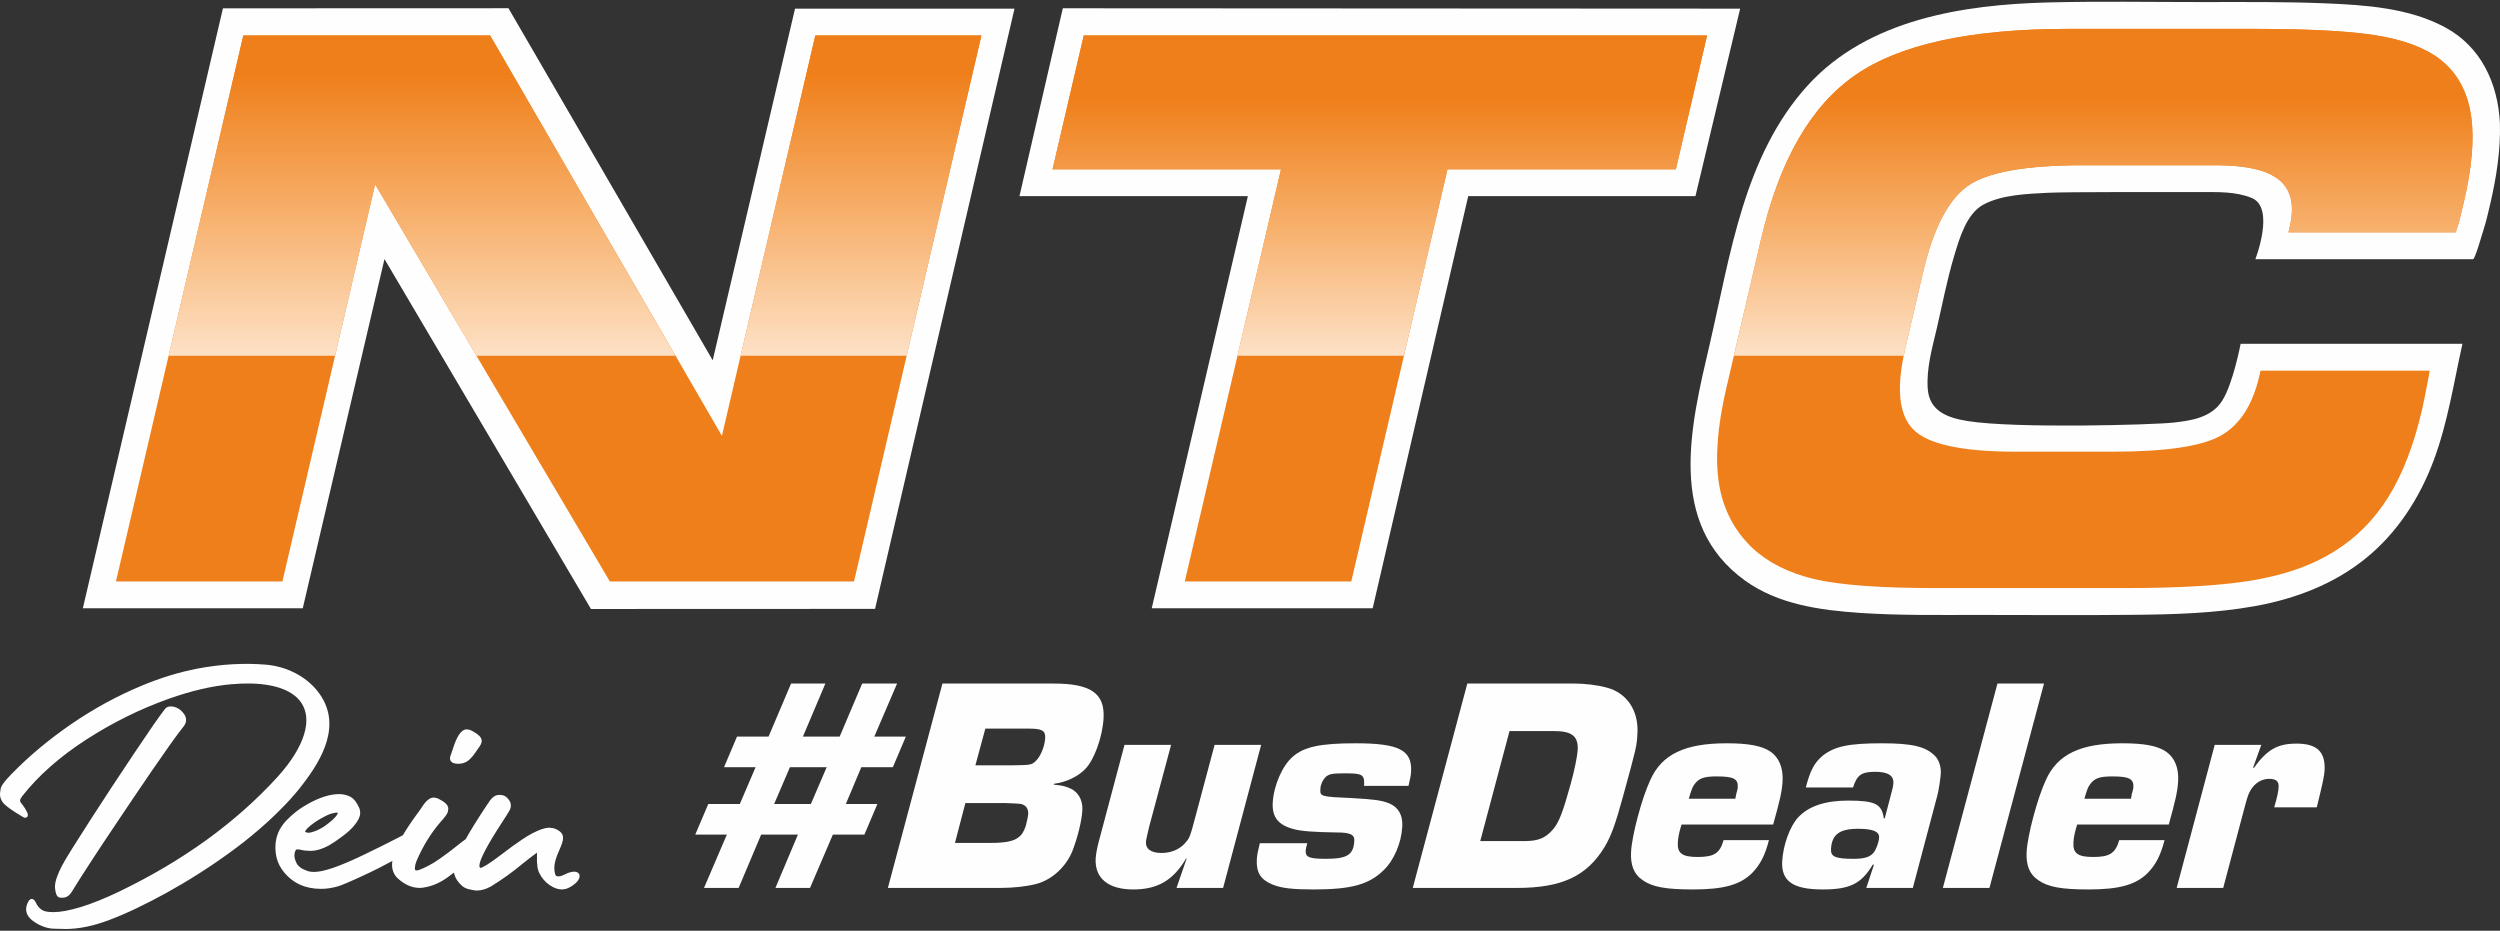 <?xml version="1.0" encoding="UTF-8"?> <svg xmlns="http://www.w3.org/2000/svg" xmlns:xlink="http://www.w3.org/1999/xlink" width="462px" height="172px" clip-rule="evenodd" fill-rule="evenodd" image-rendering="optimizeQuality" shape-rendering="geometricPrecision" text-rendering="geometricPrecision" version="1.0" viewBox="0 0 462 172" xml:space="preserve"><rect x="0" y="0" width="462" height="172" fill="#333333" stroke="none"/> <defs> <style type="text/css"> .fil0 {fill:#FEFEFE;fill-rule:nonzero} .fil6 {fill:#FEFEFE;fill-rule:nonzero} .fil1 {fill:#EF7F1A;fill-rule:nonzero} .fil3 {fill:url(#id0)} .fil2 {fill:url(#id1)} .fil5 {fill:url(#id2)} .fil4 {fill:url(#id3)} </style> <linearGradient id="id0" x1="262" x2="262" y1="65.74" y2="-2.85" gradientUnits="userSpaceOnUse"> <stop stop-color="#FDE1C6" offset="0"></stop> <stop stop-color="#F7B06C" offset=".38"></stop> <stop stop-color="#EF7F1A" offset=".761"></stop> <stop stop-color="#EF7F1A" offset="1"></stop> </linearGradient> <linearGradient id="id1" x1="318.53" x2="318.53" y1="65.74" y2="-2.85" gradientUnits="userSpaceOnUse" xlink:href="#id0"> </linearGradient> <linearGradient id="id2" x1="581.82" x2="581.82" y1="65.74" y2="3.15" gradientUnits="userSpaceOnUse" xlink:href="#id0"> </linearGradient> <linearGradient id="id3" x1="440.65" x2="440.65" y1="65.74" y2="3.15" gradientUnits="userSpaceOnUse" xlink:href="#id0"> </linearGradient> </defs> <path class="fil0" d="m461.99 22.84c-0.36-7.42-3.45-14.21-10.21-17.83-6.63-3.55-14.6-4.08-21.97-4.39-7.69-0.32-15.38-0.24-23.07-0.24-9.4 0-18.82-0.17-28.21 0.07-15.72 0.4-33.31 3.11-44.43 15.3-11.88 13.02-14.33 31.5-18.18 48.01-3.45 14.79-8.02 33.02 6.56 43.53 6.11 4.4 13.86 5.47 21.17 5.97 7.21 0.49 14.45 0.38 21.68 0.38 9.64 0 19.3 0.08 28.95-0.02 7.49-0.07 15.1-0.28 22.49-1.62 7.41-1.34 14.57-4.06 20.46-8.85 5.81-4.72 9.94-11.14 12.54-18.13 2.59-6.97 3.68-14.26 5.29-21.48h-40.99s-1.41 7.41-3.43 10.55c-1.98 3.09-5.67 3.64-9.03 4.01-3.72 0.41-29.1 1.12-37.94-0.28-3.67-0.58-7.12-1.78-7.42-5.96-0.27-3.76 0.8-7.46 1.65-11.09 1.04-4.48 1.91-9.06 3.23-13.47 0.96-3.19 2.26-7.82 5.44-9.51 3.42-1.81 8.02-1.96 11.81-2.16 3.56-0.19 22.4-0.13 28.25-0.13 3.16 0 6.56-0.14 9.52 1.1 4.34 1.82 0.64 11.3 0.64 11.3h40.23c0.37 0 1.65-4.55 1.9-5.31 0.51-1.56 0.87-3.18 1.25-4.78 1.14-4.92 1.95-9.9 1.82-14.97z"></path> <path class="fil0" d="m196.41 1.53-7.99 34.62-0.02 0.09h42.21l-17.77 76.17h40.83l17.66-76.17h41.99l8.26-34.64-125.17-0.07z"></path> <path class="fil0" d="m131.71 66.59c-9.97-17.24-37.75-65.07-37.75-65.07l-52.76 0.02s-24.5 104.9-25.89 110.87h40.64s10.55-45.03 15.1-64.53v-0.01c10.12 17.11 38.16 64.67 38.16 64.67l52.5-0.02 25.77-110.92h-40.56s-10.61 45.29-15.2 64.94l-0.01 0.05z"></path> <path class="fil1" d="m422.9 42.94 0.24-1.02c0.92-3.93 0.29-6.8-1.89-8.62-2.17-1.83-6.07-2.76-11.72-2.76h-24.67c-10.57 0-17.65 1.28-21.25 3.85-3.6 2.54-6.35 7.88-8.25 16l-3.27 14.04c-1.7 7.27-1.2 12.26 1.52 14.97 2.7 2.7 9 4.07 18.9 4.07h17.9c9.81 0 16.44-0.98 19.96-2.95 3.51-1.96 5.88-5.61 7.13-10.93l0.25-1.09h31.25c-0.03 0.14-0.07 0.4-0.11 0.74-0.54 2.94-0.99 5.14-1.32 6.57-1.51 6.47-3.56 11.8-6.19 16.01-2.59 4.18-5.92 7.56-10 10.08-3.88 2.45-8.66 4.19-14.4 5.23-5.73 1.04-13.9 1.55-24.52 1.55h-34.44c-10.52 0-18.14-0.56-22.85-1.69-4.69-1.14-8.49-3.06-11.37-5.76-3.33-3.21-5.37-7.15-6.13-11.82-0.75-4.7-0.3-10.59 1.36-17.71l6.42-27.53c3.37-14.46 9.15-24.54 17.35-30.25s21.32-8.58 39.33-8.58h34.44c11.06 0 19.11 0.48 24.11 1.48 5.02 0.99 8.76 2.68 11.25 5.01 2.62 2.45 4.21 5.74 4.77 9.88 0.54 4.11 0.1 9.3-1.36 15.54-0.35 1.48-0.64 2.64-0.82 3.43-0.21 0.78-0.45 1.55-0.71 2.26h-30.91z"></path> <path class="fil1" d="m249.72 107.45h-30.77l17.78-76.16h-42.22l5.77-24.73h115.19l-5.77 24.73h-42.21l-17.77 76.16z"></path> <path class="fil1" d="m157.82 107.45h-45.12l-43.38-73.39-17.13 73.39h-30.76l23.54-100.89h45.61l42.83 73.99 17.26-73.99h30.7l-23.55 100.89z"></path> <path class="fil2" d="m136.86 65.74h30.7l13.8-59.18h-30.69l-13.81 59.18z"></path> <path class="fil3" d="m31.16 65.74h30.77l7.39-31.68 18.72 31.68h36.79l-34.26-59.18h-45.61l-13.8 59.18z"></path> <path class="fil4" d="m228.69 65.74h30.76l8.04-34.45h42.21l5.76-24.73h-115.18l-5.77 24.73h42.22l-8.04 34.45z"></path> <path class="fil5" d="m416.57 5.34h-34.43c-18.02 0-31.14 2.86-39.34 8.58-8.2 5.71-13.98 15.79-17.35 30.25l-5.03 21.57h31.38c0.09-0.43 0.18-0.86 0.29-1.31l3.27-14.04c0.48-2.04 1.01-3.91 1.59-5.6l0.06-0.15v-0.02c0.02-0.05 0.04-0.09 0.05-0.14 0 0 0.01-0.01 0.01-0.02 0.02-0.04 0.03-0.09 0.05-0.13v-0.02c0.02-0.05 0.04-0.09 0.05-0.13 0.01-0.01 0.01-0.03 0.02-0.04 0.01-0.04 0.02-0.08 0.04-0.11 0-0.02 0.01-0.04 0.02-0.06l0.03-0.09c0.01-0.02 0.02-0.04 0.02-0.06 0.01-0.03 0.03-0.06 0.04-0.09 0.01-0.02 0.01-0.04 0.02-0.07s0.02-0.05 0.03-0.08c0.01-0.02 0.02-0.05 0.03-0.08 0.01-0.02 0.02-0.04 0.03-0.07 0.01-0.02 0.02-0.05 0.03-0.08l0.03-0.06 0.03-0.09 0.03-0.06c0.01-0.03 0.02-0.06 0.03-0.1 0.01-0.01 0.02-0.03 0.02-0.04 0.02-0.04 0.03-0.07 0.05-0.11 0-0.01 0-0.03 0.01-0.04 0.02-0.04 0.03-0.08 0.05-0.12 0-0.01 0.01-0.01 0.01-0.02 1.15-2.81 2.49-5.04 4-6.67l0.01-0.01c0.02-0.02 0.04-0.04 0.05-0.06l0.09-0.09s0.01-0.01 0.01-0.02l0.06-0.06c0.01-0.01 0.02-0.01 0.02-0.02l0.06-0.06c0.01 0 0.01-0.01 0.02-0.02 0.02-0.02 0.04-0.03 0.06-0.05 0-0.01 0.01-0.02 0.02-0.02l0.06-0.06c0.01-0.01 0.01-0.02 0.02-0.02 0.01-0.02 0.03-0.03 0.05-0.05l0.03-0.03c0.01-0.01 0.01-0.02 0.02-0.02l0.06-0.06s0.01 0 0.01-0.01c0.02-0.02 0.04-0.04 0.07-0.06l0.04-0.04c0.02-0.01 0.02-0.02 0.04-0.03 0.01-0.01 0.02-0.03 0.04-0.04l0.04-0.04c0.01-0.01 0.02-0.02 0.04-0.03l0.04-0.04c0.01-0.01 0.03-0.02 0.04-0.03s0.02-0.03 0.04-0.04c0.01 0 0.01-0.01 0.02-0.01l0.07-0.07c0.08-0.06 0.16-0.13 0.24-0.19 0.03-0.02 0.05-0.04 0.08-0.06l0.02-0.02c0.05-0.04 0.1-0.08 0.14-0.11 0.09-0.06 0.17-0.12 0.26-0.18 0.07-0.06 0.15-0.11 0.22-0.16 0.01 0 0.01 0 0.01-0.01 0.02-0.01 0.03-0.02 0.05-0.03 0.12-0.08 0.24-0.15 0.36-0.23 0.8-0.48 1.75-0.92 2.83-1.3 0.01 0 0.01 0 0.01-0.01 0.04-0.01 0.07-0.02 0.11-0.03 0.01-0.01 0.03-0.01 0.04-0.02 0.03 0 0.05-0.01 0.08-0.02 0.02-0.01 0.04-0.02 0.06-0.02 0.02-0.01 0.04-0.02 0.06-0.02 0.03-0.01 0.05-0.02 0.07-0.03 0.02 0 0.03-0.01 0.05-0.01 0.03-0.01 0.06-0.02 0.08-0.03 0.02 0 0.03-0.01 0.04-0.01 0.03-0.01 0.07-0.02 0.1-0.04h0.01c2.98-0.94 6.9-1.52 11.78-1.76h0.02c0.06 0 0.13 0 0.19-0.01h0.01c0.07 0 0.13 0 0.2-0.01h0.01c0.4-0.01 0.8-0.03 1.21-0.04 0.02 0 0.04-0.01 0.07-0.01h0.14 0.07c0.04 0 0.09 0 0.14-0.01h0.09 0.13 0.09c0.04 0 0.08 0 0.13-0.01h0.1 0.12 0.11 0.11c0.04 0 0.08-0.01 0.13-0.01h0.1 0.12 0.1 0.15c0.03-0.01 0.05-0.01 0.08-0.01h0.15 0.09 0.15 0.08 0.15 0.09 0.16 0.08 0.17c0.02 0 0.04-0.01 0.07-0.01h0.2 0.03 0.25 24.67c5.65 0 9.55 0.93 11.71 2.76 2.19 1.82 2.81 4.67 1.91 8.58l-0.01 0.05-0.23 1.01h30.9c0.26-0.71 0.5-1.47 0.71-2.26 0.18-0.79 0.47-1.94 0.82-3.43 1.46-6.24 1.9-11.43 1.36-15.54-0.56-4.15-2.15-7.43-4.77-9.88-2.49-2.33-6.23-4.02-11.25-5.01-5-1-13.05-1.48-24.11-1.48z"></path> <path class="fil0" d="m162.14 148.58h-5.83l2.86-6.8h5.83l2.4-5.66h-5.83l4.21-9.8h-6.45l-4.16 9.8h-6.79l4.15-9.8h-6.34l-4.16 9.8h-5.83l-2.4 5.66h5.83l-2.91 6.8h-5.83l-2.41 5.66h5.84l-4.22 9.85h6.4l4.16-9.85h6.79l-4.15 9.85h6.39l4.22-9.85h5.83l2.4-5.66zm-9.37-6.8-2.92 6.8h-6.79l2.92-6.8h6.79z"></path> <path class="fil0" d="m164.08 164.09h20.72c2.55 0 4.95-0.28 6.72-0.74 2.94-0.79 5.56-3.22 6.74-6.28 0.93-2.49 1.65-5.38 1.76-7.36 0.11-1.99-0.88-3.57-2.66-4.19-0.78-0.29-1.34-0.4-2.63-0.51l0.06-0.17c2.23-0.29 4.38-1.3 5.76-2.72 1.67-1.7 3.2-5.95 3.39-9.4 0.25-4.59-2.37-6.4-9.22-6.4h-20.56l-10.08 37.77zm16.17-22.65 1.84-6.79h8.16c2.32 0 2.98 0.39 2.9 1.75-0.08 1.53-0.86 3.4-1.7 4.19-0.83 0.79-0.83 0.79-4.74 0.85h-6.46zm-3.77 14.33 1.92-7.36h7.42c2.88 0.11 2.88 0.11 3.32 0.33 0.61 0.29 0.92 0.91 0.87 1.7-0.02 0.4-0.24 1.36-0.45 2.21-0.41 1.13-0.72 1.64-1.42 2.15-0.89 0.68-2.49 0.97-4.98 0.97h-6.68z"></path> <path class="fil0" d="m233.06 137.65h-8.6l-3.69 13.81c-0.79 3-0.92 3.34-1.59 4.14-1.03 1.3-2.66 2.03-4.53 2.03-1.92 0-2.96-0.73-2.88-2.09 0.01-0.28 0.38-1.87 0.6-2.78l4.05-15.11h-8.61l-4.76 17.89c-0.29 1.08-0.52 2.26-0.57 3.11-0.19 3.63 2.3 5.72 6.94 5.72 4.53 0 7.4-1.7 9.77-5.72h0.11l-1.88 5.44h8.61l7.03-26.44z"></path> <path class="fil0" d="m260.29 145.23c0.29-1.24 0.44-1.92 0.48-2.6 0.22-4.02-2.26-5.27-10.25-5.27-6.45 0-9.49 0.63-11.57 2.44-1.96 1.64-3.58 5.38-3.75 8.55-0.14 2.66 1.03 4.13 3.87 4.87 1.4 0.39 3.82 0.56 8.01 0.62 2.44 0 3.26 0.4 3.2 1.53-0.14 2.6-1.31 3.34-5.22 3.34-3.11 0-3.83-0.28-3.77-1.53 0.02-0.34 0.09-0.62 0.3-1.36h-8.77c-0.36 1.42-0.51 2.15-0.56 2.95-0.13 2.49 0.7 3.79 2.92 4.7 1.66 0.68 3.74 0.9 7.59 0.9 6.91 0 10.19-0.9 12.88-3.51 1.97-1.87 3.33-5.09 3.49-8.1 0.12-2.15-0.71-3.56-2.42-4.3-1.45-0.57-2.8-0.74-6.64-0.96-6.15-0.28-6.15-0.28-6.07-1.76 0.04-0.79 0.42-1.58 0.96-2.15 0.66-0.56 1.23-0.68 3.55-0.68 3.17 0 3.61 0.23 3.58 1.93l-0.02 0.39h8.21z"></path> <path class="fil0" d="m261.08 164.09h19.2c8.32 0 12.97-2.15 16.26-7.59 1.18-1.98 1.98-4.13 3.4-9.34 2.53-9.23 2.53-9.23 2.66-11.67 0.23-4.19-1.97-7.47-5.71-8.43-1.68-0.46-3.98-0.74-5.96-0.74h-19.77l-10.08 37.77zm12.47-8.66 5.41-20.33h8.21c3.34 0 4.53 0.96 4.39 3.51-0.05 1.02-0.59 3.74-1.3 6.28-1.41 5.1-2.13 7.03-3.22 8.33-1.39 1.64-2.73 2.21-5.28 2.21h-8.21z"></path> <path class="fil0" d="m318.52 155.26c-0.69 2.43-1.75 3.11-4.81 3.11-2.83 0-3.76-0.68-3.65-2.66 0.05-0.91 0.21-1.81 0.69-3.34h16.93c1.27-4.53 1.64-6.17 1.74-8.04 0.13-2.44-0.67-4.36-2.25-5.44-1.59-1.07-4.06-1.53-8.08-1.53-7.75 0-12 2.04-14.12 6.8-1.61 3.45-3.39 10.25-3.55 13.25-0.13 2.43 0.51 4.13 2.1 5.21 1.79 1.3 4.32 1.75 9.36 1.75 5.66 0 8.71-0.85 10.92-3.05 1.5-1.53 2.39-3.29 3.1-6.06h-8.38zm-6.44-7.65c0.56-1.87 0.69-2.15 1.05-2.66 0.8-1.13 1.78-1.47 4.11-1.47 3.17 0 3.99 0.45 3.9 2.04-0.01 0.22-0.08 0.51-0.29 1.24-0.01 0.12-0.08 0.46-0.16 0.85h-8.61z"></path> <path class="fil0" d="m342.44 145.52c0.74-2.32 1.57-2.89 4.12-2.89 2.32 0 3.41 0.68 3.34 2.09-0.02 0.4-0.11 0.91-0.25 1.36l-1.35 5.16h-0.17c-0.37-2.66-1.58-3.29-6.62-3.29-4.19 0-7.25 1.02-9.17 3.06-1.56 1.64-2.82 5.15-2.99 8.15-0.2 3.68 1.99 5.21 7.48 5.21 4.98 0 7.13-1.02 9.25-4.58h0.23l-1.42 4.3h8.6l4.55-17.16c0.21-0.73 0.57-3.11 0.62-4.02 0.06-1.19-0.33-2.38-0.97-3.11-1.71-1.81-4.17-2.44-9.94-2.44-6.12 0-8.75 0.57-10.95 2.32-1.54 1.31-2.3 2.78-3.08 5.84h8.72zm0.88 7.64c2.84 0 4 0.51 3.94 1.64-0.04 0.74-0.51 2.1-0.94 2.67-0.67 0.9-1.71 1.24-3.81 1.24-3.34 0-4.22-0.4-4.14-1.81 0.14-2.66 1.56-3.74 4.95-3.74z"></path> <path class="fil0" d="m377.73 126.32h-8.6l-10.09 37.77h8.61l10.08-37.77z"></path> <path class="fil0" d="m391.63 155.26c-0.7 2.43-1.76 3.11-4.81 3.11-2.84 0-3.76-0.68-3.65-2.66 0.04-0.91 0.21-1.81 0.69-3.34h16.93c1.26-4.53 1.63-6.17 1.73-8.04 0.14-2.44-0.67-4.36-2.25-5.44-1.58-1.07-4.05-1.53-8.07-1.53-7.76 0-12 2.04-14.13 6.8-1.6 3.45-3.39 10.25-3.55 13.25-0.13 2.43 0.51 4.13 2.1 5.21 1.8 1.3 4.32 1.75 9.36 1.75 5.66 0 8.71-0.85 10.92-3.05 1.5-1.53 2.39-3.29 3.11-6.06h-8.38zm-6.44-7.65c0.55-1.87 0.68-2.15 1.05-2.66 0.8-1.13 1.78-1.47 4.1-1.47 3.17 0 3.99 0.45 3.91 2.04-0.01 0.22-0.09 0.51-0.3 1.24 0 0.12-0.08 0.46-0.15 0.85h-8.61z"></path> <path class="fil0" d="m409.28 137.65-7.03 26.44h8.6l4.06-15.29c0.49-1.81 0.62-2.09 1-2.77 0.81-1.36 2.04-2.1 3.45-2.1 1.25 0 1.79 0.45 1.73 1.53-0.04 0.85-0.27 1.87-0.82 3.74h7.87c0.21-0.85 0.44-1.87 0.51-2.1 0.58-2.38 0.89-3.85 0.93-4.7 0.19-3.45-1.37-4.98-5.17-4.98-3.51 0-5.43 1.08-7.88 4.47h-0.17l1.53-4.24h-8.61z"></path> <path class="fil6" d="m11.58 165.9c-0.01 0-0.08 0-0.2-0.01l-0.28-0.01c-0.3-0.03-0.54-0.23-0.69-0.6-0.11-0.26-0.18-0.61-0.23-1.07-0.01-0.07-0.02-0.13-0.02-0.21v-0.24c0.02-0.47 0.14-1.04 0.37-1.69 0.21-0.6 0.51-1.29 0.9-2.04 0.39-0.74 1.03-1.81 1.91-3.22 0.87-1.4 1.99-3.15 3.34-5.25 1.31-2.03 2.66-4.12 4.07-6.26 1.38-2.1 2.76-4.17 4.13-6.21 1.38-2.06 2.54-3.77 3.47-5.12 0.95-1.36 1.67-2.36 2.17-2.99 0.13-0.16 0.29-0.27 0.47-0.34 0.17-0.06 0.35-0.09 0.53-0.09 0.52 0 0.99 0.13 1.42 0.39 0.42 0.24 0.79 0.6 1.12 1.08 0.11 0.17 0.2 0.33 0.25 0.5l0.01 0.04c0.05 0.17 0.08 0.34 0.07 0.52-0.01 0.21-0.05 0.41-0.13 0.62-0.08 0.19-0.18 0.37-0.33 0.55-2.47 3.04-9.37 13.34-11.96 17.2l-0.56 0.84c-1.87 2.77-3.45 5.17-4.75 7.17-1.49 2.28-2.61 4.06-3.39 5.34-0.22 0.35-0.46 0.62-0.73 0.8-0.31 0.2-0.63 0.3-0.96 0.3zm45.44-12.01c0.17 0 0.37-0.04 0.63-0.11s0.58-0.19 0.95-0.34l0.02-0.01c0.35-0.15 0.72-0.35 1.11-0.59 0.39-0.26 0.81-0.56 1.24-0.92 0.42-0.34 0.76-0.66 1.02-0.96 0.2-0.24 0.35-0.45 0.44-0.65-0.01-0.04-0.02-0.07-0.04-0.09-0.04-0.03-0.12-0.05-0.23-0.05-0.05 0-0.15 0.01-0.28 0.04-0.15 0.03-0.35 0.07-0.58 0.13h-0.01c-0.21 0.05-0.48 0.15-0.82 0.31-0.35 0.16-0.76 0.38-1.24 0.65l-0.03 0.02c-0.46 0.26-0.88 0.53-1.26 0.81-0.39 0.27-0.73 0.56-1.04 0.85-0.18 0.18-0.32 0.34-0.41 0.48-0.07 0.11-0.11 0.19-0.11 0.25v0.01c0.08 0.05 0.16 0.08 0.25 0.11 0.12 0.04 0.25 0.06 0.39 0.06zm27.66-12.74c-0.06 0-0.13 0-0.21-0.01-0.38-0.02-0.68-0.1-0.89-0.24-0.28-0.18-0.42-0.44-0.42-0.77v-0.05c0.01-0.07 0.02-0.14 0.03-0.2s0.03-0.12 0.05-0.18v-0.01c0.09-0.23 0.17-0.45 0.24-0.66v-0.02c0.07-0.17 0.13-0.37 0.21-0.61v-0.02c0.36-1.13 0.73-1.99 1.11-2.57 0.44-0.68 0.92-1.02 1.44-1.02 0.17 0 0.34 0.02 0.53 0.08 0.16 0.05 0.34 0.12 0.52 0.21v0.01c0.55 0.3 0.97 0.59 1.25 0.86 0.34 0.33 0.5 0.67 0.48 1.01-0.01 0.19-0.06 0.38-0.16 0.59l-0.01 0.02c-0.08 0.17-0.2 0.36-0.34 0.55-0.1 0.13-0.19 0.25-0.26 0.36-0.08 0.12-0.17 0.24-0.25 0.36-0.2 0.31-0.41 0.6-0.62 0.86-0.22 0.26-0.45 0.5-0.69 0.72l-0.02 0.03c-0.27 0.23-0.57 0.41-0.9 0.52-0.33 0.12-0.69 0.18-1.09 0.18zm3.42 23.42c-0.19 0-0.42-0.03-0.69-0.08-0.26-0.04-0.56-0.11-0.91-0.2l-0.02-0.01c-0.39-0.1-0.75-0.29-1.09-0.57-0.33-0.28-0.65-0.64-0.95-1.08l-0.01-0.02c-0.2-0.32-0.36-0.65-0.45-0.99-0.04-0.12-0.06-0.25-0.08-0.37l-0.21 0.15c-0.29 0.23-0.59 0.45-0.88 0.66l-0.02 0.02c-0.74 0.54-1.48 0.96-2.24 1.29-0.77 0.33-1.55 0.55-2.35 0.66l-0.01 0.01c-0.11 0.01-0.22 0.02-0.34 0.03-0.13 0-0.24 0.01-0.34 0.01-1.41 0-2.79-0.62-4.12-1.86l-0.05-0.05c-0.32-0.36-0.55-0.76-0.7-1.18-0.15-0.44-0.21-0.91-0.18-1.42 0.01-0.15 0.02-0.31 0.05-0.47-0.78 0.43-1.61 0.86-2.49 1.31-1.19 0.6-2.46 1.21-3.79 1.81l-0.03 0.02c-0.88 0.4-1.61 0.72-2.2 0.97-0.63 0.26-1.12 0.45-1.49 0.57h-0.01c-0.54 0.16-1.09 0.28-1.62 0.36s-1.06 0.12-1.57 0.12c-1.47 0-2.79-0.27-3.95-0.81-1.16-0.55-2.17-1.36-3.02-2.45-0.53-0.67-0.91-1.42-1.15-2.24l-0.01-0.02c-0.23-0.8-0.32-1.67-0.27-2.6 0.04-0.83 0.23-1.62 0.55-2.36 0.33-0.74 0.79-1.43 1.4-2.09l0.02-0.02c0.59-0.62 1.22-1.19 1.89-1.71 0.68-0.53 1.42-1 2.19-1.43 1.08-0.59 2.09-1.04 3.03-1.33 0.96-0.3 1.86-0.45 2.68-0.45 0.33 0 0.66 0.03 1 0.11 0.33 0.07 0.65 0.18 0.97 0.33h0.01c0.35 0.17 0.67 0.43 0.97 0.8 0.28 0.35 0.54 0.79 0.77 1.33l0.01 0.01c0.06 0.16 0.11 0.32 0.14 0.49 0.02 0.16 0.03 0.32 0.02 0.49-0.01 0.32-0.11 0.65-0.27 0.99-0.16 0.33-0.38 0.68-0.67 1.05-0.27 0.36-0.61 0.73-1.01 1.1-0.38 0.36-0.83 0.73-1.33 1.1-0.48 0.36-0.94 0.69-1.36 0.97-0.43 0.29-0.83 0.54-1.21 0.76h-0.01c-0.58 0.32-1.15 0.55-1.7 0.71-0.57 0.17-1.11 0.25-1.63 0.25-0.31 0-0.61-0.02-0.89-0.05-0.28-0.02-0.53-0.07-0.76-0.12l-0.03-0.01c-0.12-0.03-0.23-0.05-0.34-0.07-0.12-0.01-0.22-0.02-0.33-0.02h-0.11l-0.2 0.03c-0.02 0 0.02 0 0.01 0.02-0.06 0.06-0.11 0.16-0.17 0.3-0.04 0.1-0.07 0.21-0.1 0.32-0.02 0.11-0.04 0.23-0.04 0.35-0.02 0.2 0.01 0.43 0.07 0.68 0.07 0.27 0.18 0.55 0.33 0.86 0.14 0.27 0.36 0.52 0.65 0.75 0.32 0.24 0.73 0.45 1.23 0.63h0.01c0.2 0.08 0.41 0.13 0.64 0.17s0.48 0.05 0.75 0.05c0.82 0 1.96-0.25 3.43-0.74 1.49-0.51 3.31-1.28 5.44-2.3 1.08-0.52 2.18-1.05 3.31-1.61 1.08-0.54 2.16-1.08 3.22-1.63l0.96-0.5c0.35-0.59 0.73-1.2 1.16-1.85 0.46-0.68 0.96-1.4 1.52-2.16 0.15-0.21 0.3-0.41 0.44-0.6 0.13-0.19 0.25-0.37 0.36-0.53l0.01-0.01c0.35-0.57 0.7-1 1.03-1.29 0.39-0.35 0.78-0.52 1.16-0.52 0.14 0 0.29 0.02 0.44 0.06 0.15 0.03 0.29 0.08 0.44 0.15l0.01 0.01c0.58 0.28 1.01 0.56 1.31 0.84 0.36 0.33 0.53 0.69 0.51 1.05l-0.01 0.04c0 0.03-0.01 0.08-0.02 0.15l-0.04 0.27c-0.03 0.2-0.17 0.47-0.42 0.81-0.22 0.3-0.53 0.68-0.94 1.13-0.88 1.01-1.68 2.11-2.42 3.3-0.74 1.2-1.41 2.49-2.01 3.88l-0.01 0.03c-0.09 0.21-0.16 0.42-0.21 0.62-0.05 0.21-0.08 0.41-0.09 0.59-0.01 0.24 0.01 0.39 0.07 0.48 0.03 0.04 0.09 0.06 0.19 0.06 0.06 0 0.12-0.01 0.19-0.02h0.01c0.08-0.01 0.16-0.03 0.25-0.05 0.61-0.23 1.22-0.5 1.83-0.83 0.62-0.32 1.24-0.7 1.86-1.14l0.03-0.01c0.62-0.44 1.22-0.87 1.8-1.3s1.14-0.87 1.68-1.31v-0.01c0.29-0.23 0.57-0.44 0.83-0.64 0.23-0.17 0.44-0.34 0.66-0.49 0.08-0.16 0.17-0.32 0.27-0.49 0.11-0.2 0.22-0.38 0.32-0.56 0.57-0.96 1.18-1.95 1.84-2.98 0.65-1.02 1.33-2.05 2.03-3.08l0.02-0.02c0.23-0.33 0.49-0.58 0.76-0.75 0.3-0.19 0.61-0.28 0.94-0.28 0.03 0 0.09 0 0.19 0.01l0.35 0.03c0.22 0.02 0.45 0.11 0.67 0.27 0.18 0.13 0.37 0.32 0.55 0.56 0.14 0.18 0.24 0.37 0.31 0.56 0.06 0.2 0.09 0.4 0.08 0.61-0.01 0.09-0.02 0.19-0.04 0.29s-0.05 0.2-0.09 0.3c-0.01 0.02-0.01 0.04-0.02 0.06-0.13 0.24-0.33 0.58-0.58 0.99-0.26 0.41-0.56 0.88-0.91 1.42l-0.01 0.01c-1.37 2.1-2.4 3.82-3.1 5.16-0.68 1.3-1.03 2.21-1.06 2.73v0.01c-0.01 0.15 0 0.27 0.05 0.35 0.02 0.05 0.05 0.09 0.1 0.13h0.01c0.2 0 0.63-0.21 1.29-0.62 0.72-0.45 1.66-1.12 2.83-2.02 0.57-0.44 1.17-0.89 1.8-1.35 0.63-0.45 1.26-0.89 1.87-1.3 0.64-0.43 1.26-0.8 1.86-1.12 0.61-0.32 1.2-0.57 1.75-0.77h0.03c0.23-0.08 0.45-0.14 0.65-0.18 0.22-0.05 0.44-0.07 0.64-0.07 0.03 0 0.07 0 0.12 0.01 0.05 0 0.1 0 0.15 0.01 0.29 0.01 0.58 0.08 0.86 0.18 0.28 0.11 0.55 0.26 0.81 0.46h0.01c0.2 0.15 0.36 0.34 0.47 0.54 0.11 0.21 0.16 0.44 0.16 0.69s-0.06 0.57-0.18 0.95c-0.11 0.35-0.28 0.78-0.5 1.26v0.02c-0.32 0.67-0.55 1.29-0.71 1.85-0.15 0.54-0.23 1.02-0.23 1.45 0 0.19 0.02 0.39 0.04 0.58 0.02 0.17 0.06 0.36 0.11 0.56 0.05 0.15 0.12 0.27 0.2 0.34l0.02 0.01c0.06 0.05 0.14 0.08 0.24 0.08 0.18 0.02 0.36 0 0.56-0.05s0.4-0.13 0.61-0.24l0.02-0.01c1-0.51 1.74-0.64 2.18-0.54 0.27 0.06 0.47 0.2 0.59 0.39 0.11 0.2 0.14 0.43 0.07 0.68-0.11 0.43-0.52 0.97-1.24 1.45l-0.02 0.02c-0.13 0.08-0.25 0.16-0.38 0.23l-0.03 0.02c-0.13 0.07-0.27 0.14-0.41 0.21-0.28 0.13-0.58 0.21-0.88 0.24-0.87 0.08-1.79-0.25-2.59-0.82-0.78-0.55-1.45-1.33-1.85-2.17-0.2-0.42-0.33-0.87-0.37-1.31v-0.02c-0.01-0.11-0.01-0.22-0.02-0.32s-0.03-0.19-0.04-0.28c-0.01-0.03-0.01-0.05-0.01-0.07v-1.79c-0.14 0.1-0.33 0.23-0.54 0.4-0.54 0.39-1.28 0.97-2.22 1.72-0.88 0.74-1.8 1.45-2.76 2.14-0.97 0.69-1.96 1.35-2.98 1.98l-0.02 0.01c-0.45 0.25-0.89 0.43-1.32 0.56-0.44 0.12-0.87 0.19-1.29 0.19zm-75.93 7.11c-0.03 0-0.28 0-0.76-0.02-0.35 0-0.8-0.01-1.36-0.03-0.67-0.01-1.34-0.14-1.99-0.38-0.65-0.23-1.28-0.57-1.9-1.01-0.45-0.33-0.79-0.68-1.01-1.06-0.24-0.41-0.34-0.83-0.32-1.28 0.01-0.19 0.04-0.39 0.11-0.59 0.05-0.19 0.14-0.4 0.25-0.61 0.07-0.15 0.15-0.27 0.22-0.35 0.14-0.15 0.29-0.23 0.46-0.23 0.19 0 0.36 0.1 0.52 0.3 0.09 0.11 0.18 0.27 0.29 0.48 0.2 0.42 0.46 0.76 0.75 1.01 0.28 0.25 0.61 0.42 0.98 0.51 0.21 0.05 0.45 0.09 0.7 0.11s0.52 0.03 0.8 0.03c0.64 0 1.37-0.08 2.19-0.23 0.83-0.16 1.77-0.39 2.8-0.7 1.05-0.32 2.17-0.72 3.36-1.2s2.45-1.04 3.79-1.68c5.88-2.84 11.25-6.01 16.12-9.53 4.86-3.52 9.21-7.37 13.04-11.56 0.71-0.79 1.37-1.57 1.95-2.34 2-2.66 3.14-5.15 3.4-7.3 0.25-2.09-0.34-3.87-1.77-5.18-0.15-0.13-0.31-0.26-0.48-0.39-1.14-0.86-2.69-1.49-4.67-1.83-1.92-0.34-4.23-0.41-6.93-0.17-1.77 0.16-3.62 0.46-5.55 0.91s-3.94 1.05-6.02 1.79c-2.64 0.94-5.24 2.04-7.77 3.3-2.55 1.26-5.05 2.69-7.49 4.26l-0.02 0.02c-2.42 1.56-4.6 3.21-6.56 4.94-1.97 1.74-3.69 3.55-5.19 5.45-0.13 0.17-0.23 0.32-0.3 0.46-0.06 0.12-0.09 0.23-0.09 0.31v0.06c0.01 0.06 0.01 0.12 0.02 0.19 0.01 0.03 0.04 0.08 0.1 0.18 0.09 0.13 0.22 0.3 0.39 0.51 0.06 0.05 0.12 0.16 0.21 0.3h0.01c0.07 0.11 0.17 0.28 0.3 0.49 0.12 0.21 0.22 0.39 0.28 0.53 0.09 0.19 0.13 0.35 0.12 0.47v0.02c-0.01 0.12-0.05 0.23-0.12 0.31-0.1 0.12-0.23 0.18-0.39 0.18s-0.44-0.17-0.94-0.47l-0.14-0.09c-0.61-0.37-1.14-0.71-1.59-1.03s-0.83-0.62-1.13-0.9-0.51-0.59-0.65-0.93c-0.15-0.34-0.21-0.71-0.19-1.1v-0.02c0.01-0.06 0.02-0.15 0.04-0.28 0.01-0.12 0.04-0.3 0.08-0.54v-0.02c0.05-0.28 0.25-0.66 0.6-1.12 0.32-0.42 0.78-0.94 1.38-1.56 1.63-1.67 3.36-3.28 5.21-4.82s3.81-3.03 5.88-4.45c2.06-1.41 4.18-2.71 6.35-3.9 2.18-1.18 4.4-2.25 6.66-3.19 1.72-0.72 3.45-1.34 5.17-1.87s3.43-0.95 5.13-1.28c2.12-0.4 4.28-0.68 6.45-0.8 2.09-0.12 4.18-0.1 6.26 0.08 1.9 0.17 3.74 0.71 5.37 1.56 1.64 0.85 3.07 2.01 4.15 3.39 2.32 2.98 2.53 6.1 1.68 9.1-0.83 2.95-2.7 5.77-4.61 8.24-0.45 0.59-0.93 1.18-1.44 1.76-0.5 0.59-1.03 1.17-1.59 1.75-1.53 1.6-3.16 3.15-4.89 4.64-1.74 1.5-3.57 2.95-5.51 4.34-1.92 1.4-3.84 2.7-5.76 3.91-1.93 1.23-3.88 2.38-5.83 3.46-1.94 1.07-3.79 2.02-5.55 2.86s-3.44 1.57-5.05 2.17c-1.47 0.56-2.87 0.97-4.19 1.24-1.36 0.28-2.63 0.42-3.82 0.42z"></path> </svg> 